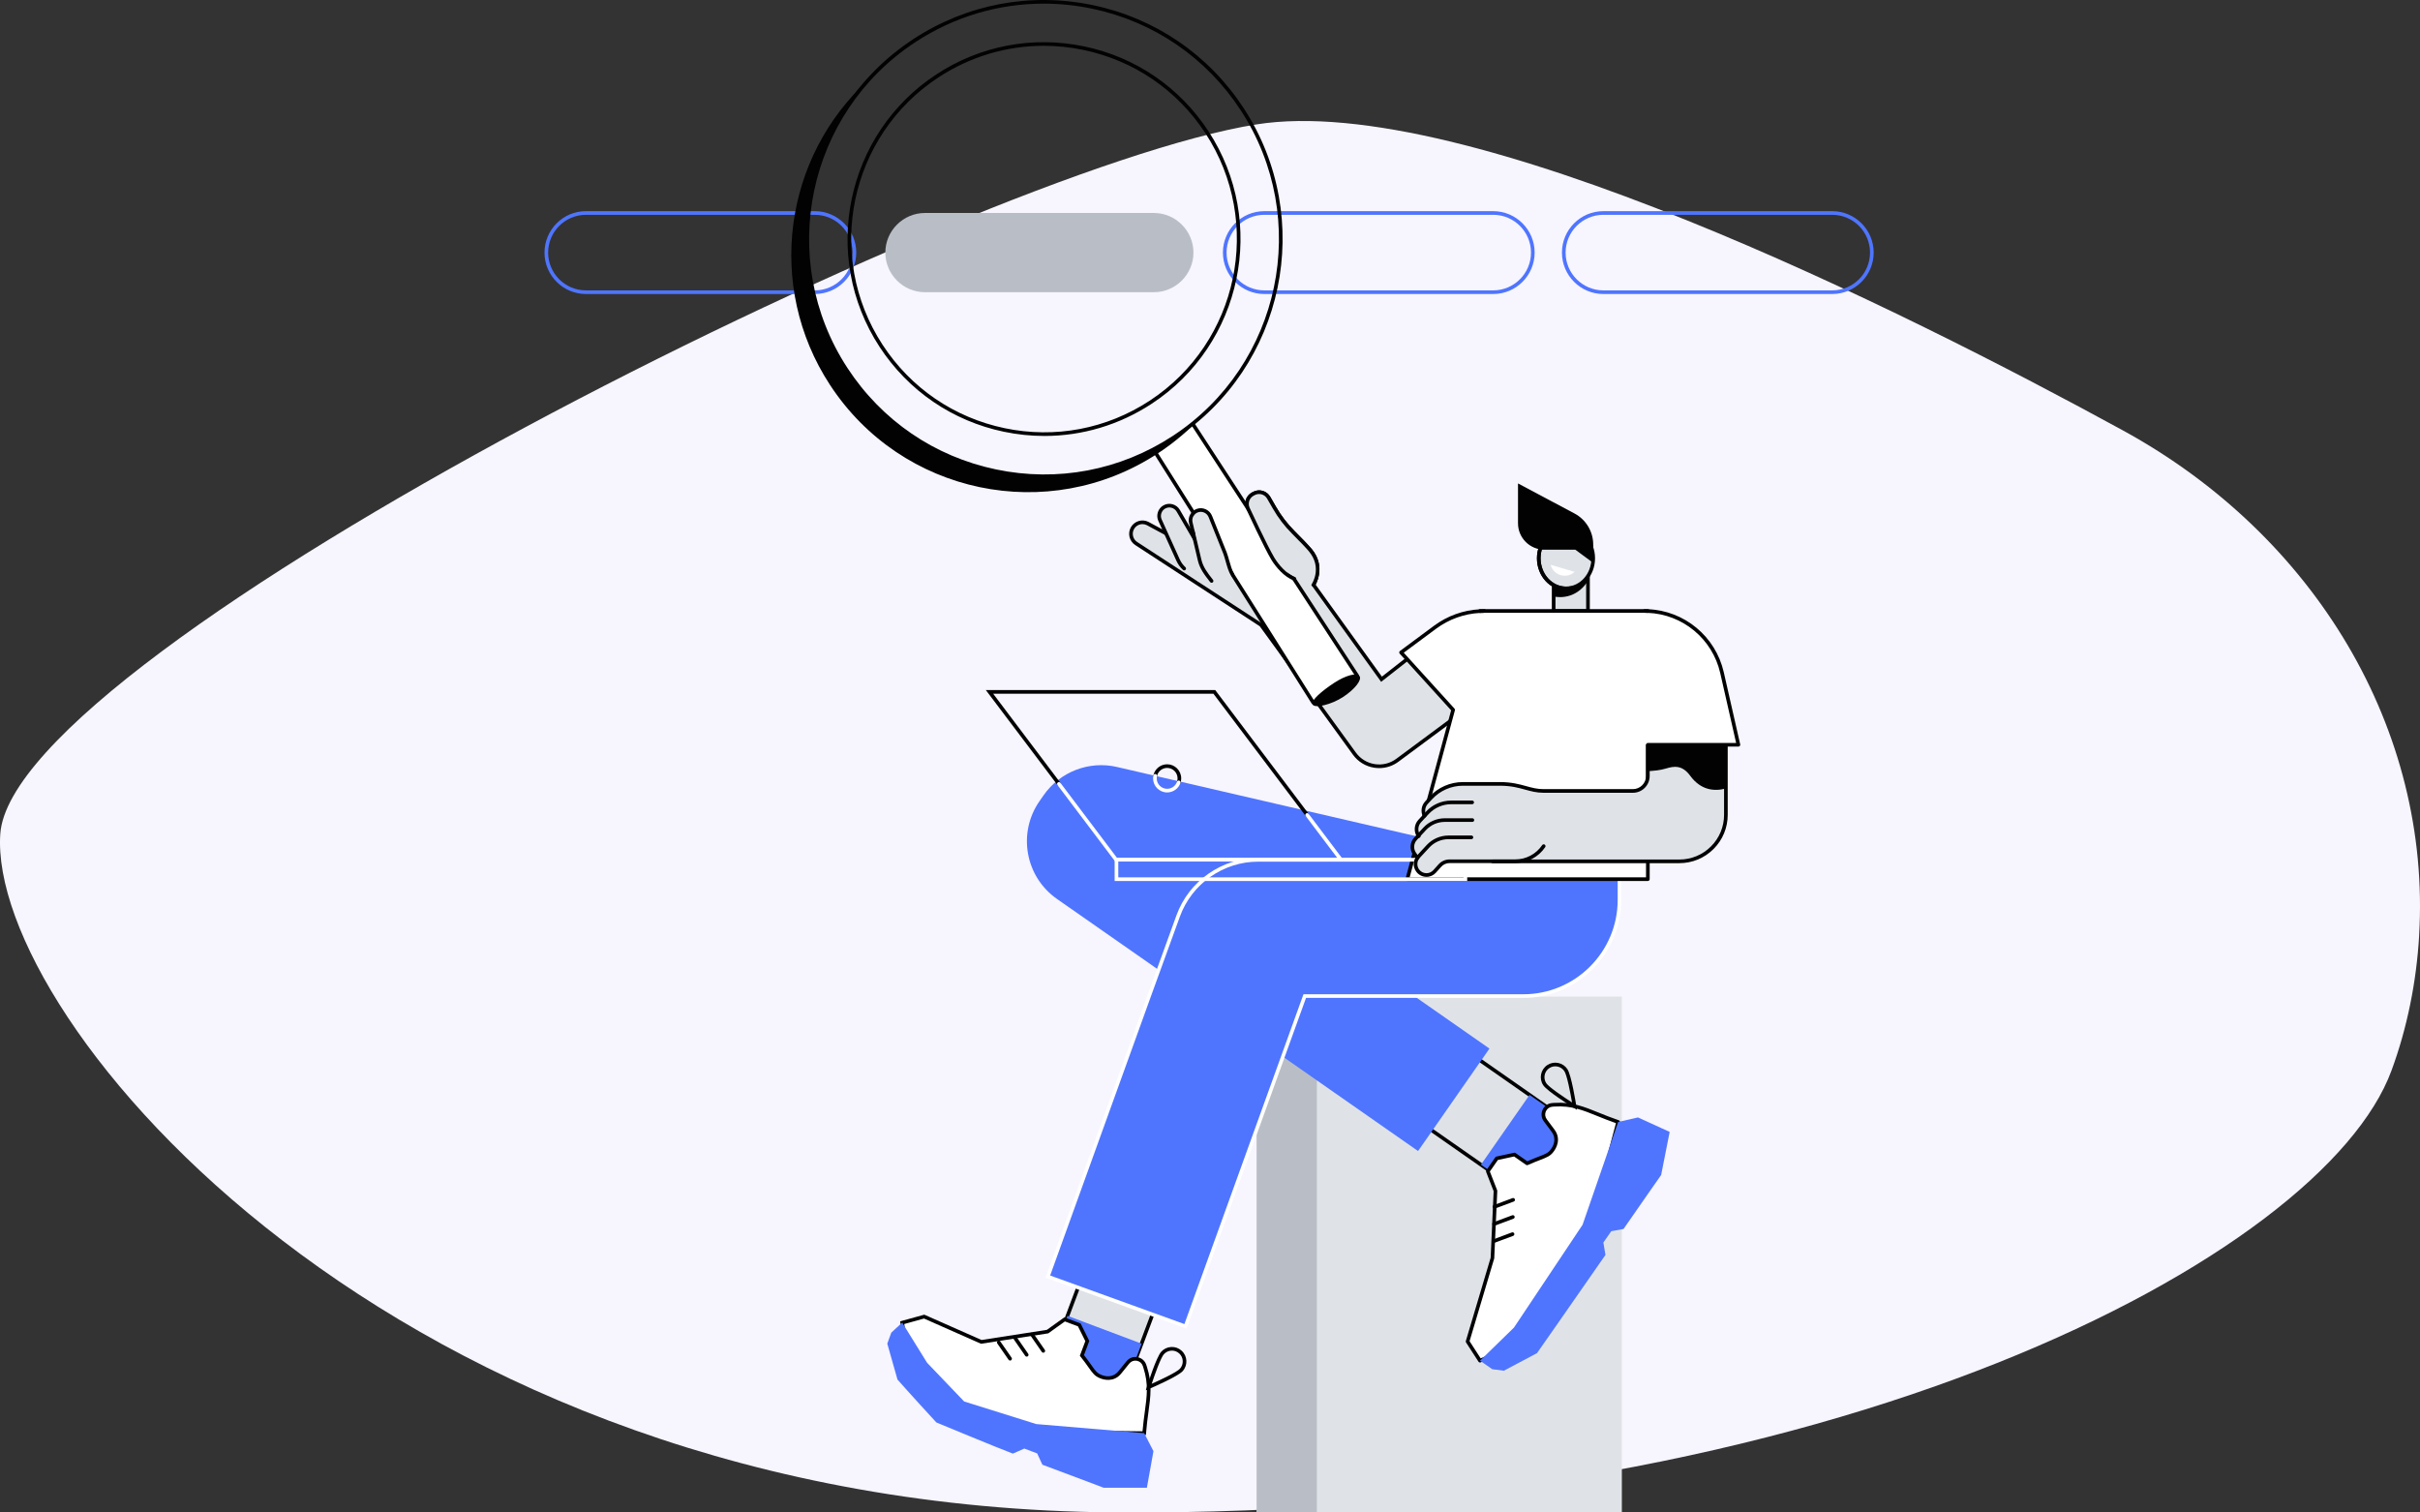<svg width="240" height="150" viewBox="0 0 240 150" fill="none" xmlns="http://www.w3.org/2000/svg">
<rect x="0" y="0" width="240" height="150" fill="#333333" stroke="none"/>
<path d="M239.914 92.766C241.119 72.378 229.618 53.113 210.522 42.678C188.875 30.844 145.373 9.019 124.595 12.34C96.298 16.861 1.256 64.349 0.027 82.72C-1.202 101.091 39.089 149.425 110.447 149.991C181.804 150.556 230.402 124.552 237.169 106.181C238.74 101.916 239.644 97.388 239.917 92.77L239.914 92.766Z" fill="#F7F5FD"/>
<g clip-path="url(#clip0_70_1755)">
<path d="M80.807 29.159H58.109C55.843 29.159 54 27.316 54 25.05C54 22.785 55.843 20.941 58.109 20.941H80.807C83.072 20.941 84.916 22.785 84.916 25.05C84.916 27.316 83.072 29.159 80.807 29.159ZM58.109 21.303C56.043 21.303 54.361 22.984 54.361 25.05C54.361 27.117 56.043 28.798 58.109 28.798H80.807C82.873 28.798 84.554 27.117 84.554 25.05C84.554 22.984 82.873 21.303 80.807 21.303H58.109Z" fill="#4F75FF"/>
<path d="M114.429 28.979H91.731C89.571 28.979 87.803 27.211 87.803 25.05C87.803 22.89 89.571 21.122 91.731 21.122H114.429C116.59 21.122 118.358 22.89 118.358 25.05C118.358 27.211 116.59 28.979 114.429 28.979Z" fill="#B9BEC6"/>
<path d="M148.087 29.159H125.39C123.125 29.159 121.281 27.316 121.281 25.05C121.281 22.785 123.125 20.941 125.39 20.941H148.087C150.353 20.941 152.196 22.785 152.196 25.05C152.196 27.316 150.353 29.159 148.087 29.159ZM125.39 21.303C123.324 21.303 121.643 22.984 121.643 25.05C121.643 27.117 123.324 28.798 125.39 28.798H148.087C150.153 28.798 151.835 27.117 151.835 25.05C151.835 22.984 150.153 21.303 148.087 21.303H125.39Z" fill="#4F75FF"/>
<path d="M181.71 29.159H159.013C156.748 29.159 154.904 27.316 154.904 25.05C154.904 22.785 156.748 20.941 159.013 20.941H181.71C183.976 20.941 185.819 22.785 185.819 25.05C185.819 27.316 183.976 29.159 181.71 29.159ZM159.013 21.303C156.947 21.303 155.266 22.984 155.266 25.05C155.266 27.117 156.947 28.798 159.013 28.798H181.71C183.776 28.798 185.458 27.117 185.458 25.05C185.458 22.984 183.776 21.303 181.71 21.303H159.013Z" fill="#4F75FF"/>
<path d="M160.845 98.838H124.627V150H160.845V98.838Z" fill="#DFE3E8"/>
<path d="M130.6 98.838H124.627V150H130.6V98.838Z" fill="#B9BEC6"/>
<path d="M150.546 47.944V51.894C150.546 53.342 151.718 54.515 153.164 54.515H154.344L158.005 55.23V54.015C158.005 52.721 157.291 51.531 156.148 50.924L150.545 47.944H150.546Z" fill="#020202"/>
<path d="M157.485 56.304H154.082V60.594H157.485V56.304Z" fill="#DFE3E8"/>
<path d="M157.485 60.776H154.082C153.982 60.776 153.9 60.694 153.9 60.594V56.304C153.9 56.204 153.982 56.123 154.082 56.123H157.485C157.585 56.123 157.666 56.204 157.666 56.304V60.594C157.666 60.694 157.585 60.776 157.485 60.776ZM154.263 60.414H157.304V56.485H154.263V60.414Z" fill="#020202"/>
<path d="M157.483 57.596V56.304H154.08V59.155C154.387 59.217 154.999 59.294 155.702 59.062C156.802 58.699 157.342 57.838 157.483 57.596Z" fill="#020202"/>
<path d="M155.304 58.357C156.796 58.357 158.005 57.019 158.005 55.369C158.005 53.719 156.796 52.381 155.304 52.381C153.813 52.381 152.604 53.719 152.604 55.369C152.604 57.019 153.813 58.357 155.304 58.357Z" fill="#DFE3E8"/>
<path d="M155.305 58.537C153.716 58.537 152.424 57.116 152.424 55.369C152.424 53.622 153.716 52.2 155.305 52.2C156.894 52.2 158.186 53.621 158.186 55.369C158.186 57.117 156.894 58.537 155.305 58.537ZM155.305 52.562C153.916 52.562 152.785 53.821 152.785 55.368C152.785 56.916 153.916 58.175 155.305 58.175C156.694 58.175 157.825 56.916 157.825 55.368C157.825 53.821 156.694 52.562 155.305 52.562Z" fill="#020202"/>
<path d="M155.305 58.537C153.716 58.537 152.424 57.116 152.424 55.369C152.424 53.622 153.716 52.2 155.305 52.2C156.315 52.2 157.263 52.793 157.781 53.747C157.829 53.835 157.796 53.944 157.708 53.992C157.621 54.039 157.511 54.007 157.463 53.919C157.002 53.069 156.195 52.561 155.305 52.561C153.916 52.561 152.785 53.82 152.785 55.367C152.785 56.915 153.916 58.174 155.305 58.174C156.107 58.174 156.6 58.05 157.24 57.349C157.307 57.276 157.422 57.271 157.495 57.338C157.569 57.405 157.575 57.52 157.507 57.594C156.784 58.385 156.175 58.536 155.304 58.536L155.305 58.537Z" fill="#020202"/>
<path d="M155.306 52.381C156.797 52.381 158.006 53.719 158.006 55.369C158.006 55.517 157.997 55.663 157.978 55.806L156.229 54.515H152.719C153.051 53.281 154.083 52.382 155.306 52.382L155.306 52.381Z" fill="#020202"/>
<path d="M156.16 56.716C155.937 56.92 155.651 57.057 155.328 57.09C154.607 57.163 153.958 56.695 153.779 56.016L156.159 56.716H156.16Z" fill="white"/>
<path d="M142.216 101.978L137.395 108.897L151.436 118.682L156.258 111.763L142.216 101.978Z" fill="#DFE3E8"/>
<path d="M151.432 118.874C151.395 118.874 151.359 118.862 151.329 118.841L137.296 109.044C137.214 108.986 137.194 108.874 137.251 108.792L142.073 101.873C142.1 101.834 142.143 101.807 142.19 101.798C142.237 101.789 142.285 101.801 142.325 101.828L156.358 111.625C156.439 111.683 156.459 111.795 156.403 111.877L151.58 118.797C151.553 118.836 151.511 118.863 151.464 118.871C151.453 118.873 151.443 118.874 151.432 118.874ZM137.651 108.851L151.387 118.441L156.003 111.818L142.267 102.228L137.651 108.85V108.851Z" fill="#020202"/>
<path d="M151.691 108.586L146.869 115.506L151.433 118.686L156.255 111.767L151.691 108.586Z" fill="#4F75FF"/>
<path d="M153.965 109.572L154.174 109.559C156.554 109.413 157.847 110.384 160.477 111.272L157.764 121.458L149.444 133.72L146.778 134.945L145.545 133.041L148.01 124.768L148.309 118.106L147.551 116.158L148.444 114.876L150.197 114.501L151.45 115.376C153.025 114.667 153.525 114.689 153.947 114.085C153.951 114.069 154.757 113.128 154.016 112.131L153.253 111.105C152.797 110.492 153.203 109.618 153.965 109.571L153.965 109.572Z" fill="white"/>
<path d="M146.779 135.126C146.719 135.126 146.662 135.097 146.627 135.044L145.394 133.14C145.366 133.095 145.357 133.04 145.373 132.99L147.832 124.738L148.129 118.136L147.384 116.224C147.362 116.168 147.371 116.104 147.405 116.055L148.298 114.773C148.325 114.736 148.364 114.709 148.409 114.699L150.162 114.324C150.212 114.313 150.262 114.324 150.304 114.353L151.472 115.168C151.945 114.958 152.317 114.816 152.62 114.699C153.257 114.454 153.548 114.343 153.801 113.981C153.806 113.973 153.811 113.967 153.814 113.962C154.016 113.692 154.428 112.984 153.873 112.239L153.11 111.213C152.856 110.872 152.811 110.436 152.99 110.049C153.17 109.663 153.53 109.417 153.955 109.39L154.163 109.377C155.905 109.271 157.075 109.746 158.558 110.348C159.134 110.581 159.788 110.847 160.536 111.099C160.626 111.13 160.677 111.225 160.653 111.317L157.94 121.504C157.935 121.523 157.926 121.542 157.915 121.558L149.595 133.82C149.577 133.847 149.551 133.869 149.521 133.883L146.855 135.108C146.83 135.12 146.805 135.125 146.78 135.125L146.779 135.126ZM145.743 133.013L146.845 134.716L149.324 133.576L157.598 121.381L160.259 111.388C159.567 111.149 158.961 110.903 158.421 110.684C156.98 110.099 155.843 109.638 154.184 109.74L153.976 109.753C153.686 109.771 153.439 109.939 153.316 110.203C153.194 110.467 153.224 110.764 153.398 110.999L154.162 112.024C154.881 112.992 154.298 113.919 154.101 114.181C154.099 114.184 154.097 114.186 154.095 114.189C153.78 114.641 153.413 114.782 152.747 115.038C152.429 115.16 152.033 115.313 151.524 115.541C151.466 115.567 151.398 115.561 151.346 115.525L150.158 114.695L148.552 115.04L147.754 116.184L148.478 118.041C148.487 118.065 148.491 118.09 148.49 118.115L148.19 124.777C148.19 124.792 148.187 124.807 148.183 124.821L145.742 133.013H145.743Z" fill="#020202"/>
<path d="M146.778 134.945L150.147 131.659L156.948 121.468L160.477 111.271L162.44 110.821L165.587 112.255L164.74 116.534C164.74 116.534 163.088 118.884 161.013 121.881L159.795 122.106L159.013 123.227L159.218 124.457C155.972 129.14 152.431 134.195 152.431 134.195L149.142 135.942L147.99 135.79L146.777 134.944L146.778 134.945Z" fill="#4F75FF"/>
<path d="M156.388 110.064L156.052 109.855C155.786 109.69 153.44 108.22 153.046 107.624C152.607 106.962 152.789 106.067 153.451 105.628C153.771 105.416 154.155 105.34 154.532 105.417C154.909 105.494 155.233 105.712 155.445 106.033C155.839 106.629 156.278 109.363 156.326 109.673L156.388 110.063V110.064ZM153.347 107.425C153.605 107.813 155.061 108.794 155.904 109.334C155.736 108.346 155.401 106.622 155.144 106.233C154.985 105.993 154.742 105.829 154.46 105.772C154.178 105.714 153.891 105.771 153.651 105.93C153.156 106.258 153.02 106.929 153.348 107.425H153.347Z" fill="#020202"/>
<path d="M148.205 119.868C148.132 119.868 148.062 119.823 148.035 119.75C148 119.657 148.047 119.553 148.141 119.517L150.001 118.823C150.094 118.789 150.198 118.835 150.233 118.93C150.269 119.023 150.221 119.127 150.128 119.162L148.268 119.857C148.247 119.864 148.226 119.868 148.205 119.868Z" fill="#020202"/>
<path d="M148.175 121.569C148.102 121.569 148.033 121.524 148.006 121.451C147.971 121.358 148.018 121.253 148.112 121.218L149.971 120.525C150.065 120.49 150.169 120.537 150.204 120.631C150.239 120.725 150.192 120.829 150.098 120.864L148.239 121.558C148.218 121.566 148.197 121.57 148.175 121.57V121.569Z" fill="#020202"/>
<path d="M148.144 123.27C148.071 123.27 148.002 123.225 147.975 123.152C147.939 123.058 147.987 122.954 148.08 122.919L149.94 122.225C150.034 122.19 150.138 122.238 150.173 122.332C150.208 122.425 150.161 122.53 150.067 122.565L148.207 123.258C148.187 123.266 148.166 123.27 148.144 123.27Z" fill="#020202"/>
<path d="M110.781 76.066L145.507 84.104L142.87 96.278L132.687 93.501L147.715 103.993L140.633 114.153L104.825 89.153C101.67 86.949 100.896 82.603 103.097 79.444L103.498 78.869C105.126 76.533 108.01 75.423 110.781 76.065V76.066Z" fill="#4F75FF"/>
<path d="M109.924 119.697L104.088 135.217L111.435 137.98L117.271 122.46L109.924 119.697Z" fill="#DFE3E8"/>
<path d="M111.44 138.166C111.419 138.166 111.397 138.161 111.376 138.154L104.029 135.391C103.936 135.356 103.889 135.252 103.924 135.158L109.751 119.635C109.768 119.59 109.802 119.554 109.845 119.534C109.889 119.515 109.939 119.513 109.984 119.529L117.33 122.293C117.424 122.328 117.471 122.432 117.436 122.525L111.609 138.048C111.592 138.093 111.558 138.129 111.515 138.149C111.491 138.16 111.466 138.166 111.44 138.166ZM104.326 135.116L111.334 137.752L117.034 122.568L110.026 119.932L104.326 135.116Z" fill="#020202"/>
<path d="M105.868 130.494L104.092 135.217L111.439 137.98L113.215 133.257L105.868 130.494Z" fill="#4F75FF"/>
<path d="M113.474 142.132C113.683 139.372 114.301 137.885 113.574 135.621L113.511 135.424C113.278 134.699 112.336 134.523 111.857 135.114L111.056 136.103C110.277 137.065 109.172 136.518 109.156 136.517C108.47 136.259 108.368 135.77 107.297 134.423L107.831 132.998L107.038 131.398L105.582 130.85L103.891 132.061L97.317 133.081L91.652 130.574L89.477 131.176L89.888 134.036L96.188 140.987L102.986 142.019L113.475 142.133L113.474 142.132Z" fill="white"/>
<path d="M113.643 142.315L102.96 142.197L96.097 141.155L89.717 134.116L89.275 131.043L91.666 130.381L97.343 132.893L103.821 131.888L105.556 130.646L107.169 131.252L108.029 132.988L107.502 134.39C107.821 134.796 108.051 135.12 108.237 135.384C108.622 135.928 108.802 136.183 109.196 136.338H109.198L109.242 136.356C109.552 136.485 110.334 136.707 110.916 135.989L111.717 135C111.984 134.67 112.393 134.52 112.811 134.597C113.228 134.675 113.555 134.964 113.684 135.368L113.748 135.566C114.279 137.22 114.109 138.468 113.893 140.049C113.81 140.663 113.715 141.36 113.656 142.145L113.643 142.314V142.315ZM103.001 141.838L113.308 141.95C113.369 141.223 113.457 140.577 113.535 140.002C113.744 138.466 113.91 137.253 113.403 135.677L113.34 135.479C113.252 135.203 113.029 135.007 112.744 134.953C112.46 134.9 112.181 135.002 111.998 135.228L111.198 136.217C110.441 137.151 109.402 136.815 109.102 136.69L109.093 136.686C108.578 136.493 108.352 136.173 107.942 135.593C107.746 135.316 107.502 134.97 107.156 134.535L107.092 134.455L107.635 133.008L106.908 131.542L105.61 131.053L103.962 132.234L97.293 133.268L91.638 130.766L89.679 131.308L90.06 133.956L96.279 140.818L103.002 141.838L103.001 141.838Z" fill="#020202"/>
<path d="M114.391 143.918L113.474 142.132L102.774 141.232L95.617 138.99L91.943 135.151L89.473 131.166L88.391 132.165L87.996 133.254L89.005 136.815C89.005 136.815 90.281 138.269 92.864 141.072C92.864 141.072 98.898 143.581 100.45 144.161L101.585 143.661L102.859 144.14L103.376 145.261C106.776 146.527 109.449 147.545 109.449 147.545H113.74L114.391 143.919V143.918Z" fill="#4F75FF"/>
<path d="M113.632 137.886L113.751 137.51C113.845 137.212 114.685 134.584 115.162 134.057C115.419 133.772 115.772 133.606 116.154 133.587C116.537 133.567 116.904 133.699 117.187 133.957C117.773 134.488 117.819 135.397 117.287 135.984C116.81 136.511 114.281 137.607 113.994 137.731L113.631 137.887L113.632 137.886ZM115.43 134.299C115.119 134.643 114.532 136.289 114.219 137.237C115.13 136.831 116.709 136.084 117.02 135.741C117.417 135.302 117.383 134.622 116.946 134.225C116.733 134.032 116.459 133.932 116.173 133.948C115.887 133.962 115.623 134.088 115.431 134.3L115.43 134.299Z" fill="#020202"/>
<path d="M103.468 134.154C103.41 134.154 103.354 134.127 103.319 134.076L102.192 132.451C102.136 132.369 102.156 132.256 102.238 132.199C102.32 132.142 102.433 132.163 102.49 132.245L103.617 133.87C103.673 133.952 103.653 134.065 103.571 134.122C103.54 134.144 103.504 134.154 103.468 134.154H103.468Z" fill="#020202"/>
<path d="M101.822 134.543C101.765 134.543 101.708 134.516 101.674 134.466L100.548 132.84C100.491 132.758 100.512 132.645 100.593 132.588C100.675 132.531 100.789 132.552 100.845 132.634L101.971 134.26C102.028 134.342 102.007 134.455 101.925 134.511C101.894 134.534 101.858 134.543 101.823 134.543H101.822Z" fill="#020202"/>
<path d="M100.174 134.933C100.116 134.933 100.06 134.906 100.025 134.855L98.899 133.23C98.843 133.148 98.863 133.034 98.945 132.978C99.027 132.92 99.14 132.942 99.197 133.024L100.323 134.649C100.379 134.731 100.359 134.844 100.277 134.901C100.246 134.923 100.21 134.933 100.175 134.933H100.174Z" fill="#020202"/>
<path d="M103.915 126.607L113.958 98.786V98.784L116.842 90.841C118.056 87.497 121.23 85.27 124.785 85.27H160.61V89.242C160.61 94.513 156.341 98.786 151.075 98.786H129.395L117.57 131.545L103.914 126.607H103.915Z" fill="#4F75FF"/>
<path d="M117.679 131.776L103.684 126.715L113.788 98.725L116.673 90.779C117.908 87.375 121.169 85.089 124.786 85.089H160.792V89.242C160.792 94.604 156.433 98.966 151.075 98.966H129.523L117.679 131.776ZM104.147 126.498L117.462 131.313L129.27 98.605H151.076C156.234 98.605 160.431 94.404 160.431 89.242V85.451H124.787C121.321 85.451 118.197 87.642 117.013 90.902L114.129 98.844L104.148 126.498H104.147Z" fill="white"/>
<path d="M112.306 52.387C112.603 51.852 113.267 51.646 113.815 51.919L115.642 52.904L115.698 52.81C116.023 52.257 116.705 52.03 117.296 52.277L120.852 53.763C121.725 54.148 122.687 54.283 123.632 54.151L125.476 53.894L123.779 50.451C123.516 49.916 123.727 49.27 124.254 48.994L124.366 48.936C124.886 48.664 125.529 48.851 125.822 49.36L126.405 50.373C126.915 51.257 127.538 52.07 128.26 52.79C128.895 53.424 129.639 54.183 129.965 54.581C131.373 56.298 130.263 57.993 130.263 57.993L137.012 67.362L140.464 64.657L144.931 70.689L138.585 75.397C137.23 76.402 135.317 76.107 134.326 74.742L125.062 61.975L112.683 53.902C112.18 53.574 112.017 52.912 112.308 52.387H112.306Z" fill="#DFE3E8"/>
<path d="M136.785 76.175C136.621 76.175 136.455 76.163 136.29 76.138C135.436 76.007 134.685 75.548 134.177 74.848L124.933 62.108L112.582 54.053C112.002 53.675 111.812 52.905 112.149 52.299C112.494 51.679 113.261 51.441 113.896 51.757L115.577 52.664C115.958 52.077 116.715 51.839 117.367 52.111L120.922 53.597C121.768 53.971 122.695 54.1 123.608 53.973L125.203 53.75L123.616 50.531C123.312 49.914 123.56 49.153 124.169 48.834L124.281 48.776C124.889 48.458 125.634 48.675 125.977 49.27L126.561 50.284C127.063 51.155 127.677 51.956 128.386 52.663C128.982 53.258 129.764 54.054 130.104 54.467C131.37 56.011 130.7 57.562 130.477 57.983L137.047 67.105L140.498 64.402L145.182 70.728L138.691 75.543C138.131 75.958 137.469 76.176 136.786 76.176L136.785 76.175ZM113.306 51.979C112.968 51.979 112.641 52.158 112.464 52.475C112.219 52.916 112.358 53.476 112.779 53.751L125.186 61.843L134.469 74.637C134.92 75.258 135.586 75.665 136.344 75.781C137.101 75.898 137.859 75.71 138.474 75.253L144.675 70.653L140.427 64.915L136.972 67.622L130.041 58L130.109 57.896C130.151 57.831 131.127 56.287 129.823 54.697C129.563 54.38 128.977 53.765 128.131 52.92C127.399 52.19 126.765 51.364 126.247 50.465L125.663 49.452C125.418 49.026 124.884 48.87 124.448 49.098L124.336 49.157C123.9 49.385 123.722 49.931 123.94 50.373L125.747 54.04L123.656 54.332C122.678 54.469 121.682 54.33 120.778 53.931L117.226 52.447C116.721 52.236 116.131 52.433 115.853 52.904L115.709 53.148L113.728 52.08C113.592 52.013 113.448 51.98 113.304 51.98L113.306 51.979Z" fill="#020202"/>
<path d="M121.282 55.958L120.291 55.452C119.661 55.129 119.138 54.632 118.786 54.018L116.854 50.658C116.576 50.175 115.962 50.005 115.475 50.275C115.012 50.533 114.823 51.104 115.042 51.588L116.831 55.542C116.976 55.862 117.183 56.149 117.44 56.388L118.827 57.67L121.281 55.958H121.282Z" fill="#DFE3E8"/>
<path d="M117.441 56.568C117.397 56.568 117.353 56.553 117.318 56.52C117.041 56.264 116.822 55.96 116.666 55.616L114.877 51.662C114.621 51.098 114.845 50.419 115.387 50.117C115.957 49.8 116.685 50.002 117.01 50.567L118.631 53.352C118.681 53.438 118.652 53.548 118.566 53.599C118.48 53.649 118.369 53.62 118.318 53.534L116.697 50.748C116.469 50.352 115.96 50.212 115.562 50.433C115.184 50.644 115.028 51.118 115.207 51.512L116.996 55.466C117.131 55.766 117.322 56.03 117.563 56.253C117.637 56.321 117.641 56.435 117.573 56.509C117.537 56.548 117.489 56.567 117.44 56.567L117.441 56.568Z" fill="#020202"/>
<path d="M126.233 55.584C126.167 55.584 126.103 55.548 126.072 55.484L125.314 53.975C125.269 53.886 125.305 53.778 125.395 53.733C125.484 53.688 125.592 53.724 125.637 53.813L126.395 55.322C126.44 55.411 126.404 55.52 126.314 55.565C126.288 55.578 126.261 55.584 126.233 55.584V55.584Z" fill="#020202"/>
<path d="M114.41 44.598L130.238 69.678L134.606 67.022L118.296 42.053L114.41 44.598Z" fill="white"/>
<path d="M130.238 69.859C130.178 69.859 130.119 69.829 130.084 69.775L114.256 44.695C114.203 44.611 114.229 44.499 114.313 44.446C114.397 44.393 114.509 44.418 114.562 44.502L130.295 69.431L134.351 66.964L118.144 42.151C118.089 42.067 118.113 41.955 118.197 41.901C118.28 41.847 118.392 41.87 118.447 41.953L134.756 66.922C134.783 66.963 134.792 67.013 134.781 67.061C134.77 67.108 134.74 67.15 134.698 67.175L130.33 69.832C130.301 69.85 130.269 69.858 130.237 69.858L130.238 69.859Z" fill="#020202"/>
<path d="M132.297 67.733C133.446 66.975 134.582 66.672 134.833 67.055C135.084 67.438 134.356 68.362 133.206 69.119C132.057 69.876 130.433 70.265 130.182 69.882C129.93 69.499 131.147 68.489 132.297 67.733Z" fill="#020202"/>
<path d="M103.588 47.417C101.965 47.417 100.33 47.249 98.704 46.909C92.513 45.615 87.197 41.983 83.735 36.683C76.592 25.746 79.664 11.029 90.584 3.874C95.873 0.411 102.191 -0.785 108.377 0.508C114.568 1.803 119.883 5.434 123.346 10.735C130.489 21.671 127.417 36.389 116.497 43.543C112.599 46.096 108.141 47.417 103.589 47.417H103.588ZM103.493 0.362C99.01 0.362 94.621 1.662 90.783 4.177C80.029 11.222 77.003 25.716 84.038 36.485C87.447 41.704 92.681 45.281 98.778 46.555C104.869 47.828 111.09 46.651 116.297 43.239C127.052 36.194 130.077 21.701 123.043 10.931C119.633 5.712 114.399 2.135 108.302 0.861C106.702 0.526 105.091 0.361 103.493 0.361L103.493 0.362Z" fill="#020202"/>
<path d="M103.579 43.236C102.242 43.236 100.895 43.098 99.556 42.818C94.458 41.752 90.079 38.761 87.227 34.395C81.344 25.388 83.874 13.266 92.869 7.373C97.224 4.52 102.428 3.535 107.523 4.6C112.622 5.667 117 8.658 119.852 13.023C125.735 22.03 123.205 34.153 114.211 40.045C111 42.148 107.329 43.236 103.58 43.236H103.579ZM103.501 4.544C99.822 4.544 96.218 5.611 93.067 7.676C84.24 13.459 81.756 25.357 87.531 34.198C90.329 38.482 94.626 41.417 99.63 42.464C104.631 43.509 109.738 42.543 114.012 39.743C122.84 33.959 125.324 22.062 119.549 13.221C116.751 8.936 112.453 6 107.449 4.954C106.135 4.68 104.813 4.544 103.501 4.544Z" fill="#020202"/>
<path d="M86.138 7.906C79.121 15.646 77.907 27.429 83.886 36.584C90.987 47.455 105.542 50.502 116.396 43.392C117.462 42.693 118.451 41.923 119.364 41.091C118.049 42.541 116.531 43.85 114.818 44.972C103.964 52.083 89.408 49.035 82.308 38.165C75.905 28.361 77.753 15.545 86.138 7.906Z" fill="#020202"/>
<path d="M122.229 56.991C121.661 56.57 121.831 55.541 121.584 54.877L120.234 51.243C120.04 50.721 119.269 50.452 118.745 50.638H118.938C118.438 50.816 118.158 51.348 118.294 51.861L119.153 55.837C119.243 56.176 119.46 56.714 119.674 56.991L120.896 58.454L122.229 56.99V56.991Z" fill="#DFE3E8"/>
<path d="M120.158 57.796C120.104 57.796 120.051 57.772 120.015 57.727L119.983 57.686C119.472 57.036 118.99 56.422 118.794 55.587L117.926 51.903C117.768 51.309 118.101 50.676 118.685 50.469C119.299 50.25 119.984 50.57 120.211 51.182L121.658 54.788C121.751 55.041 121.828 55.315 121.903 55.58C122.032 56.041 122.166 56.517 122.386 56.902C122.436 56.989 122.406 57.099 122.319 57.149C122.232 57.198 122.122 57.169 122.072 57.082C121.83 56.658 121.69 56.16 121.554 55.679C121.478 55.408 121.407 55.153 121.32 54.92L119.873 51.313C119.713 50.881 119.235 50.658 118.805 50.811C118.397 50.956 118.164 51.398 118.276 51.816L119.145 55.505C119.324 56.263 119.782 56.846 120.267 57.464L120.299 57.505C120.361 57.584 120.347 57.697 120.269 57.759C120.236 57.785 120.197 57.797 120.158 57.797V57.796Z" fill="#020202"/>
<path d="M125.474 53.894C125.16 52.988 123.777 50.452 123.777 50.452C123.514 49.917 123.725 49.27 124.253 48.995L124.364 48.937C124.885 48.665 125.527 48.852 125.82 49.361L126.403 50.374C126.913 51.257 127.536 52.07 128.258 52.791C128.893 53.425 129.637 54.184 129.963 54.582C131.372 56.298 130.262 57.994 130.262 57.994C130.262 57.994 126.629 57.228 125.475 53.895L125.474 53.894Z" fill="#DFE3E8"/>
<path d="M130.261 58.175C130.227 58.175 130.193 58.165 130.162 58.145C130.078 58.09 130.055 57.979 130.109 57.895C130.151 57.83 131.127 56.285 129.823 54.697C129.562 54.379 128.977 53.764 128.13 52.92C127.398 52.189 126.765 51.363 126.247 50.465L125.663 49.452C125.417 49.025 124.884 48.87 124.448 49.097L124.336 49.156C123.899 49.384 123.721 49.93 123.939 50.372C123.959 50.414 125.688 54.149 126.386 55.311C126.805 56.007 127.593 56.928 128.434 57.23C128.529 57.263 128.577 57.366 128.543 57.461C128.51 57.555 128.406 57.603 128.312 57.57C127.38 57.235 126.525 56.244 126.076 55.498C125.367 54.319 123.684 50.682 123.613 50.528C123.311 49.915 123.559 49.153 124.169 48.834L124.28 48.776C124.889 48.458 125.634 48.675 125.977 49.27L126.561 50.284C127.063 51.155 127.677 51.956 128.386 52.663C128.982 53.258 129.764 54.054 130.103 54.467C131.579 56.266 130.425 58.075 130.413 58.093C130.379 58.147 130.321 58.175 130.262 58.175L130.261 58.175Z" fill="#020202"/>
<path d="M172.405 73.864H163.423V87.192H139.562L144.113 70.398L138.947 64.707L142.319 62.208C143.615 61.248 145.163 60.691 146.765 60.608C146.91 60.599 147.053 60.595 147.197 60.595H163.123C163.224 60.595 163.323 60.597 163.423 60.601C166.957 60.735 169.982 63.23 170.775 66.706L172.404 73.865L172.405 73.864Z" fill="white"/>
<path d="M163.423 87.372H139.563C139.506 87.372 139.453 87.346 139.419 87.301C139.385 87.257 139.373 87.198 139.388 87.144L143.913 70.446L138.814 64.828C138.78 64.79 138.764 64.739 138.768 64.689C138.773 64.638 138.8 64.591 138.841 64.561L142.213 62.061C143.542 61.076 145.114 60.511 146.757 60.425C146.895 60.416 147.041 60.412 147.198 60.412H163.123C163.227 60.412 163.328 60.414 163.43 60.418C167.051 60.555 170.144 63.124 170.952 66.664L172.581 73.823C172.593 73.876 172.581 73.933 172.545 73.975C172.511 74.018 172.459 74.043 172.404 74.043H163.604V87.19C163.604 87.29 163.523 87.371 163.423 87.371L163.423 87.372ZM139.799 87.011H163.242V73.864C163.242 73.764 163.323 73.683 163.423 73.683H172.178L170.6 66.744C169.827 63.363 166.874 60.911 163.416 60.78C163.319 60.776 163.222 60.775 163.123 60.775H147.197C147.046 60.775 146.909 60.779 146.777 60.787C145.203 60.869 143.7 61.41 142.427 62.352L139.216 64.733L144.247 70.276C144.289 70.322 144.304 70.385 144.288 70.445L139.8 87.011H139.799Z" fill="#020202"/>
<path d="M147.198 60.594C147.053 60.594 146.91 60.597 146.766 60.606L146.769 60.594H147.198Z" fill="white"/>
<path d="M146.767 60.788C146.712 60.788 146.66 60.763 146.626 60.72C146.589 60.674 146.576 60.612 146.594 60.556C146.617 60.479 146.69 60.413 146.771 60.413H147.199C147.299 60.413 147.38 60.494 147.38 60.594C147.38 60.694 147.299 60.775 147.199 60.775C147.049 60.775 146.911 60.779 146.779 60.788C146.775 60.788 146.771 60.788 146.767 60.788H146.767Z" fill="#020202"/>
<path d="M163.423 60.594V60.6C163.324 60.597 163.224 60.594 163.123 60.594H163.423Z" fill="white"/>
<path d="M163.423 60.78C163.423 60.78 163.418 60.78 163.416 60.78C163.318 60.777 163.222 60.775 163.123 60.775C163.023 60.775 162.941 60.694 162.941 60.594C162.941 60.494 163.023 60.413 163.123 60.413H163.423C163.523 60.413 163.604 60.494 163.604 60.594V60.6C163.604 60.649 163.584 60.696 163.549 60.73C163.515 60.763 163.47 60.781 163.423 60.781L163.423 60.78Z" fill="#020202"/>
<path d="M129.637 81.003C129.582 81.003 129.528 80.979 129.492 80.931L120.338 68.798H98.495L105.161 77.635C105.221 77.714 105.206 77.828 105.126 77.888C105.047 77.948 104.933 77.932 104.873 77.853L97.769 68.438H120.52L129.782 80.714C129.842 80.793 129.826 80.907 129.747 80.967C129.714 80.992 129.676 81.003 129.638 81.003H129.637Z" fill="#020202"/>
<path d="M133.349 85.443H110.6L104.872 77.852C104.812 77.773 104.828 77.659 104.908 77.599C104.987 77.539 105.101 77.555 105.161 77.634L110.78 85.082H132.623L129.492 80.931C129.432 80.852 129.448 80.738 129.527 80.678C129.607 80.618 129.721 80.633 129.78 80.713L133.349 85.442V85.443Z" fill="white"/>
<path d="M145.508 87.373H110.543V85.081H145.508V87.373ZM110.905 87.012H145.146V85.443H110.905V87.012Z" fill="white"/>
<path d="M116.898 77.77C116.879 77.77 116.859 77.766 116.839 77.76C116.745 77.727 116.695 77.625 116.727 77.531C116.764 77.422 116.783 77.309 116.783 77.194C116.783 76.623 116.319 76.158 115.748 76.158C115.262 76.158 114.837 76.503 114.736 76.978C114.716 77.076 114.62 77.138 114.522 77.117C114.425 77.097 114.362 77.001 114.383 76.903C114.518 76.262 115.093 75.797 115.748 75.797C116.518 75.797 117.144 76.424 117.144 77.194C117.144 77.349 117.119 77.503 117.069 77.648C117.043 77.723 116.973 77.771 116.898 77.771L116.898 77.77Z" fill="#020202"/>
<path d="M115.749 78.59C114.98 78.59 114.354 77.963 114.354 77.193C114.354 77.096 114.363 76.998 114.384 76.903C114.404 76.806 114.5 76.743 114.598 76.764C114.695 76.784 114.758 76.88 114.737 76.978C114.722 77.048 114.715 77.121 114.715 77.193C114.715 77.765 115.179 78.229 115.749 78.229C116.191 78.229 116.584 77.948 116.727 77.53C116.76 77.436 116.863 77.386 116.957 77.418C117.051 77.451 117.102 77.553 117.069 77.647C116.876 78.211 116.345 78.59 115.749 78.59H115.749Z" fill="white"/>
<path d="M171.162 80.806V74.005H163.424V76.955C163.424 77.777 162.757 78.444 161.936 78.443L149.209 78.439V85.419L166.549 85.422C169.097 85.422 171.162 83.356 171.162 80.806V80.806Z" fill="#DFE3E8"/>
<path d="M141.554 80.611L140.797 81.429C140.415 81.842 140.377 82.468 140.705 82.924L141.449 83.957L143.25 81.946H154.563V79.576H143.918C143.021 79.576 142.163 79.951 141.554 80.611Z" fill="#DFE3E8"/>
<path d="M141.901 79.133L141.473 79.596C141.091 80.009 141.052 80.635 141.381 81.092L142.124 82.125L143.925 80.113H154.562V78.465H152.756C152.01 78.465 150.678 77.743 148.993 77.743H145.078C143.871 77.743 142.72 78.247 141.901 79.133Z" fill="#DFE3E8"/>
<path d="M141.288 82.204L140.381 83.186C139.999 83.599 139.961 84.225 140.289 84.682L141.033 85.715L142.834 83.703H149.843V81.333H143.281C142.524 81.333 141.803 81.648 141.289 82.204H141.288Z" fill="#DFE3E8"/>
<path d="M141.62 83.929L140.674 84.953C140.323 85.333 140.288 85.907 140.589 86.327C140.995 86.89 141.816 86.934 142.279 86.417L142.793 85.843C143.039 85.569 143.389 85.412 143.757 85.412H149.643C151.182 85.412 152.266 85.324 153.748 83.04L143.647 83.042C142.878 83.042 142.143 83.363 141.62 83.929V83.929Z" fill="#DFE3E8"/>
<path d="M171.162 78.197V74.005H163.424V76.478C163.943 76.456 164.65 76.393 165.2 76.224C166.023 75.97 166.83 75.852 167.623 76.937C168.662 78.357 169.994 78.512 171.162 78.196V78.197Z" fill="#020202"/>
<path d="M140.705 83.106C140.65 83.106 140.594 83.079 140.559 83.03C140.181 82.506 140.226 81.78 140.664 81.306L141.421 80.488C142.063 79.793 142.973 79.395 143.918 79.395H146.001C146.101 79.395 146.182 79.476 146.182 79.576C146.182 79.676 146.101 79.757 146.001 79.757H143.918C143.074 79.757 142.26 80.113 141.686 80.734L140.93 81.552C140.607 81.901 140.575 82.433 140.852 82.82C140.91 82.901 140.892 83.014 140.811 83.072C140.779 83.095 140.742 83.106 140.705 83.106V83.106Z" fill="#020202"/>
<path d="M140.579 85.265C140.523 85.265 140.467 85.239 140.432 85.189L140.143 84.787C139.765 84.262 139.81 83.537 140.248 83.062L141.157 82.08C141.702 81.49 142.477 81.151 143.281 81.151H146.02C146.12 81.151 146.202 81.232 146.202 81.332C146.202 81.432 146.12 81.513 146.02 81.513H143.281C142.577 81.513 141.9 81.81 141.422 82.326L140.514 83.308C140.191 83.657 140.159 84.19 140.436 84.576L140.725 84.979C140.784 85.06 140.766 85.173 140.684 85.231C140.652 85.254 140.616 85.266 140.579 85.266V85.265Z" fill="#020202"/>
<path d="M141.472 86.961C141.449 86.961 141.427 86.961 141.404 86.959C141.018 86.939 140.668 86.747 140.443 86.434C140.092 85.946 140.133 85.272 140.541 84.831L141.488 83.807C142.043 83.207 142.831 82.862 143.648 82.862H145.927C146.027 82.862 146.108 82.944 146.108 83.043C146.108 83.144 146.027 83.225 145.927 83.225H143.648C142.931 83.225 142.24 83.527 141.754 84.053L140.807 85.077C140.515 85.393 140.486 85.874 140.736 86.223C140.897 86.447 141.148 86.584 141.422 86.598C141.699 86.613 141.961 86.503 142.145 86.298L142.659 85.725C142.939 85.412 143.34 85.234 143.759 85.234H150.268C151.341 85.234 152.342 84.703 152.945 83.812C153.001 83.73 153.113 83.708 153.195 83.764C153.278 83.82 153.299 83.932 153.244 84.015C152.573 85.004 151.461 85.595 150.268 85.595H143.758C143.441 85.595 143.139 85.73 142.928 85.966L142.414 86.539C142.172 86.81 141.831 86.962 141.472 86.962L141.472 86.961Z" fill="#020202"/>
<path d="M166.55 85.604H148.022C147.922 85.604 147.841 85.523 147.841 85.423C147.841 85.323 147.922 85.242 148.022 85.242H166.55C167.734 85.242 168.846 84.78 169.683 83.943C170.52 83.106 170.982 81.992 170.982 80.806V74.186H163.604V76.955C163.604 77.401 163.431 77.82 163.116 78.136C162.801 78.452 162.382 78.624 161.936 78.624H153.096C152.391 78.624 151.842 78.473 151.261 78.313C150.568 78.122 149.851 77.924 148.733 77.924H145.08C143.927 77.924 142.818 78.409 142.036 79.255L141.608 79.718C141.329 80.02 141.262 80.454 141.436 80.825C141.478 80.915 141.439 81.024 141.349 81.066C141.258 81.108 141.15 81.069 141.109 80.979C140.872 80.474 140.964 79.882 141.342 79.472L141.77 79.009C142.621 78.088 143.827 77.561 145.08 77.561H148.733C149.9 77.561 150.675 77.775 151.358 77.964C151.939 78.124 152.441 78.262 153.097 78.262H161.937C162.286 78.262 162.614 78.126 162.861 77.879C163.108 77.633 163.244 77.304 163.244 76.954V73.824H171.344V80.806C171.344 82.088 170.845 83.292 169.94 84.198C169.034 85.104 167.831 85.603 166.551 85.603L166.55 85.604Z" fill="#020202"/>
</g>
<defs>
<clipPath id="clip0_70_1755">
<rect width="131.819" height="150" fill="white" transform="translate(54)"/>
</clipPath>
</defs>
</svg>
